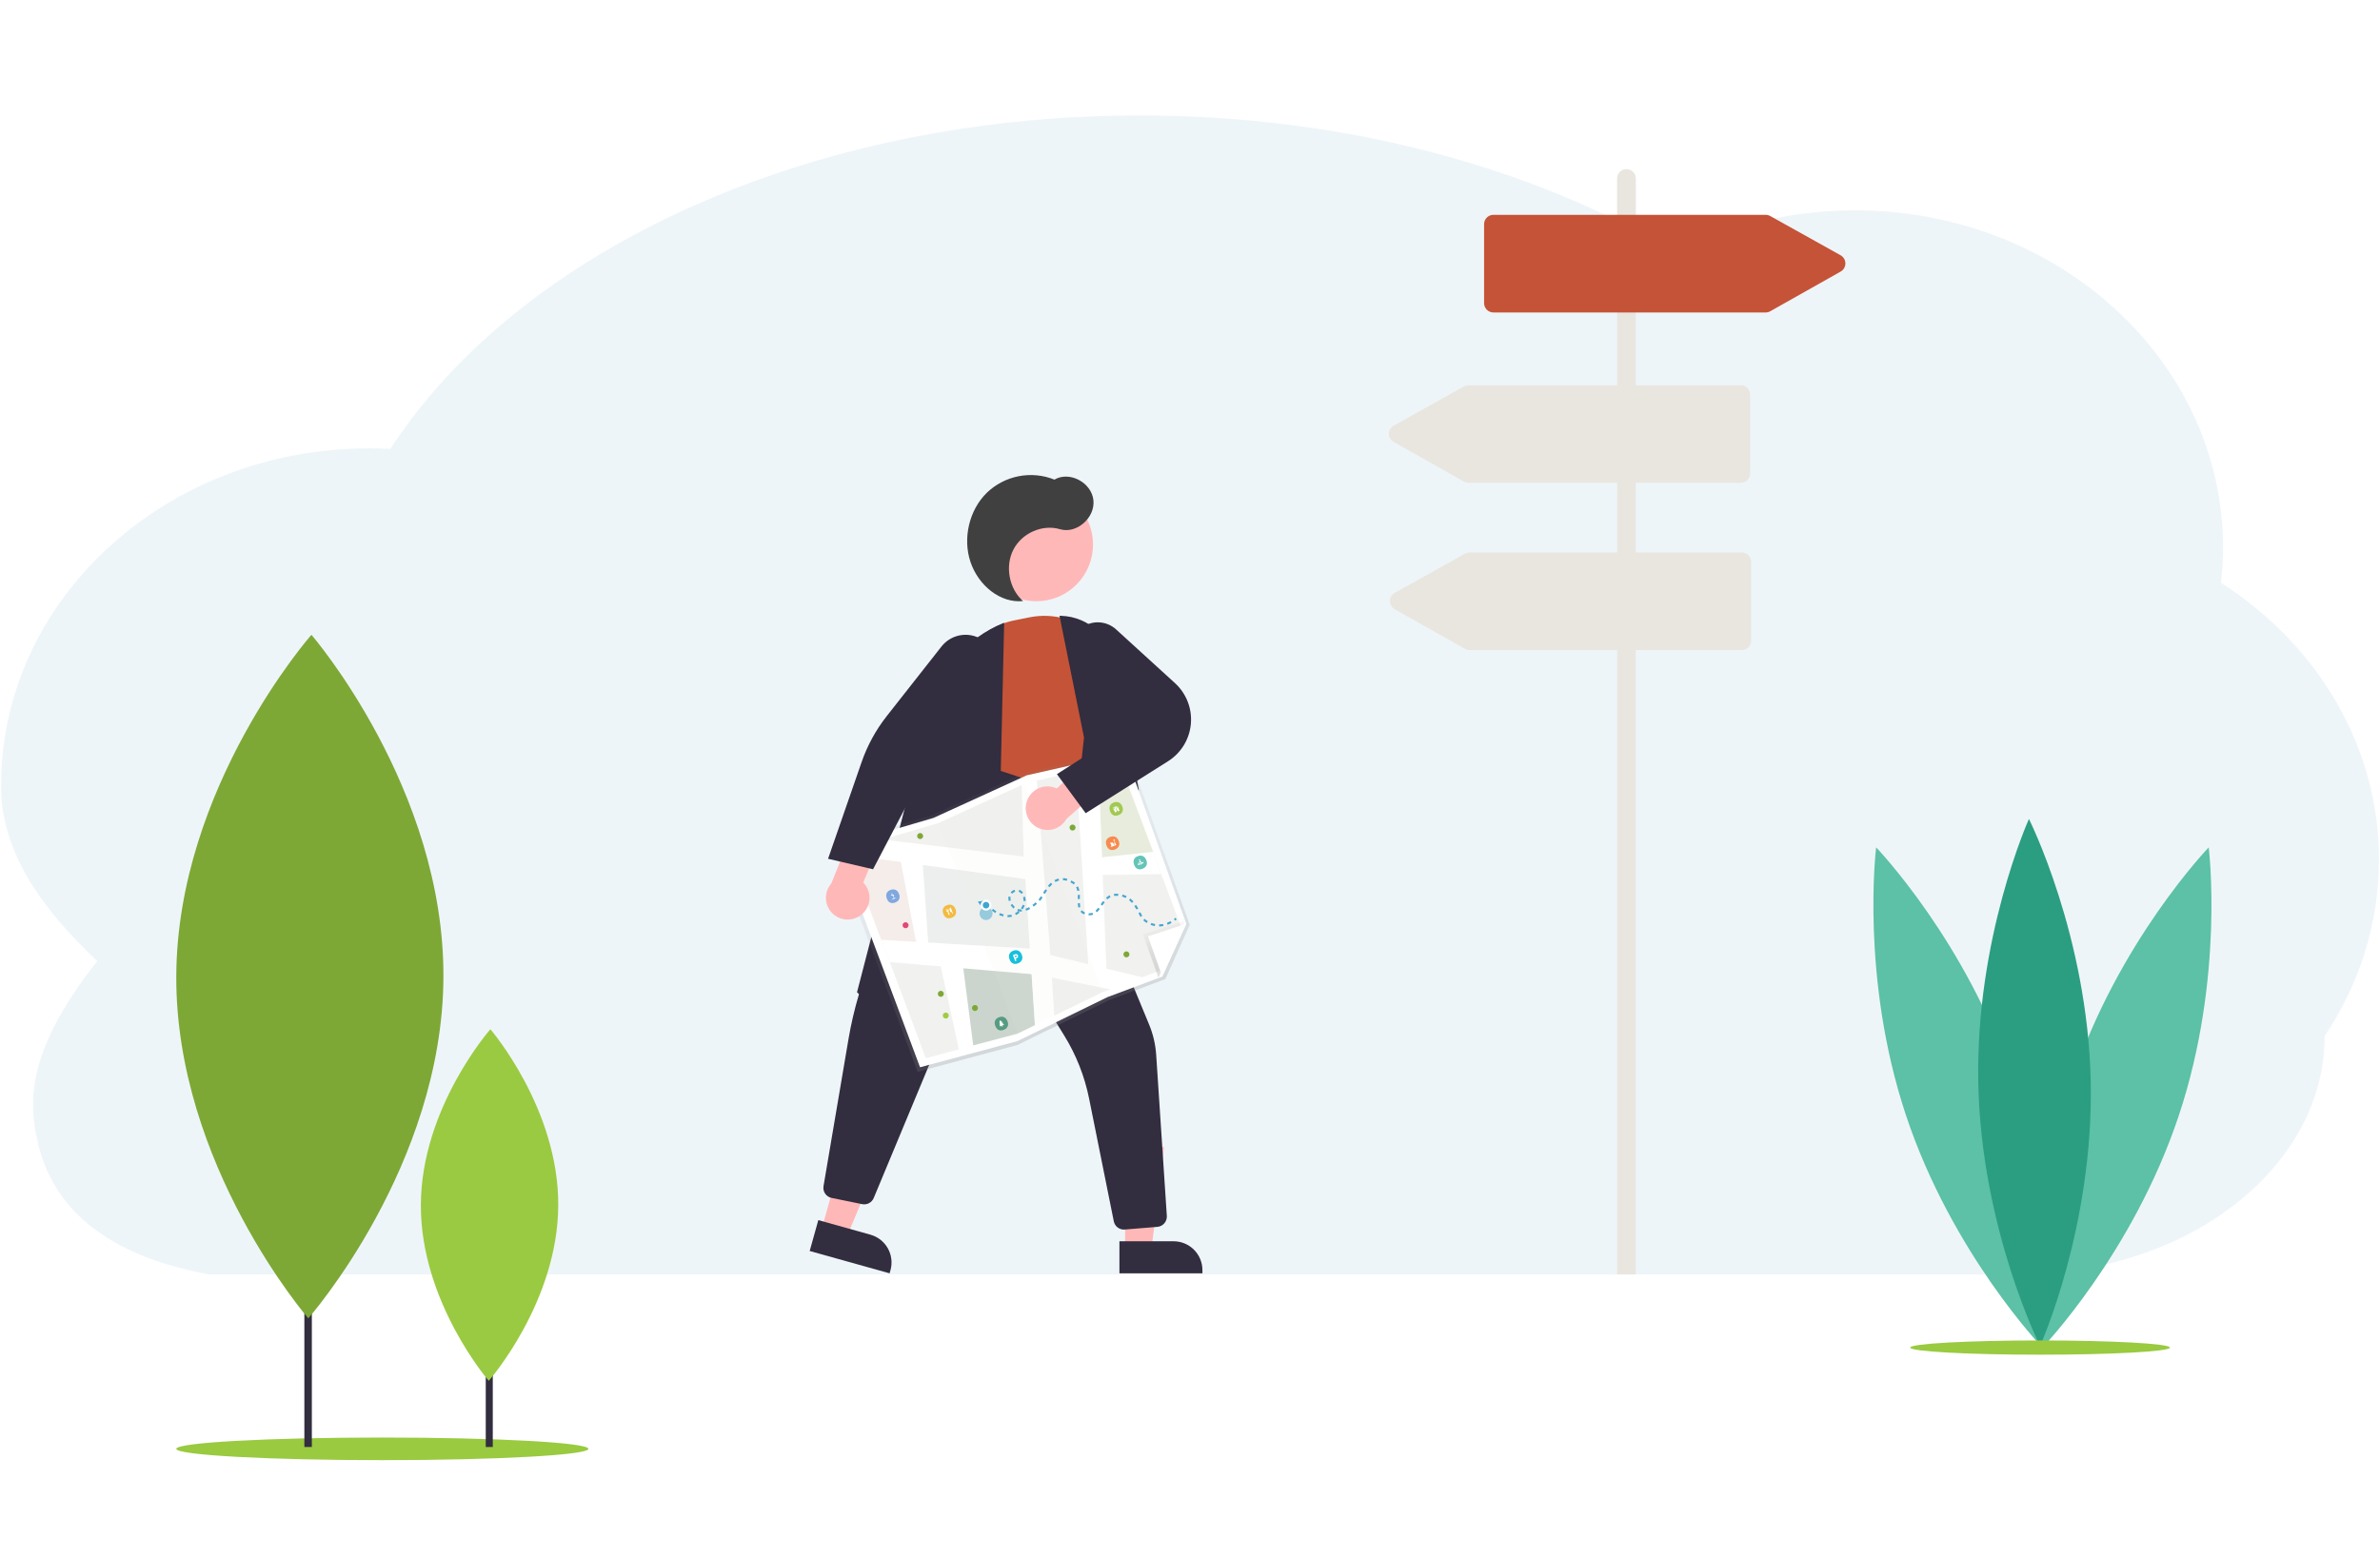 <svg width="652" height="427" viewBox="0 0 652 427" fill="none" xmlns="http://www.w3.org/2000/svg">
<rect width="652" height="427" fill="white"/>
<path opacity="0.25" d="M636.841 283.913C646.605 269.341 651.75 252.624 651.715 235.588C651.761 220.729 647.853 206.078 640.321 192.871C632.789 179.664 621.854 168.288 608.438 159.703C608.809 156.492 608.999 153.265 609.008 150.036C609.008 99.004 563.874 57.633 508.218 57.633C491.068 57.612 474.205 61.612 459.275 69.241C419.876 45.809 368.44 31.628 312.168 31.628C245.197 31.628 185.077 51.714 143.941 83.577C128.857 95.272 116.312 108.558 106.928 123.017C106.683 122.986 106.444 122.986 106.199 122.986C104.491 122.904 102.782 122.857 101.074 122.857C45.406 122.857 0.285 164.228 0.285 215.261C0.243 233.288 11.141 248.736 26.627 263.359C7.699 287.445 7.629 301.251 10.28 312.821C12.932 324.39 21.445 342.638 57.222 349.225H123.948H552.782C567.342 349.277 581.717 346.282 594.783 340.474C596.201 339.846 597.591 339.177 598.951 338.482L599.253 338.322C599.568 338.152 599.878 337.987 600.188 337.822L600.216 337.808C600.392 337.715 600.569 337.622 600.74 337.524C604.994 335.234 609.011 332.601 612.743 329.659C627.651 317.887 636.841 301.734 636.841 283.913Z" fill="#BCDAEA"/>
<path d="M225.114 336.749L232.081 338.696L242.909 312.757L232.627 309.883L225.114 336.749Z" fill="#FFB8B8"/>
<path d="M243.708 348.92L221.813 342.8L224.178 334.342L238.46 338.334C240.479 338.899 242.192 340.242 243.22 342.068C244.249 343.895 244.509 346.055 243.945 348.074L243.708 348.92Z" fill="#322D3F"/>
<path d="M308.216 342.204L315.45 342.203L318.89 314.306L308.214 314.307L308.216 342.204Z" fill="#FFB8B8"/>
<path d="M329.402 348.918L306.667 348.92L306.666 340.138L321.496 340.136C322.534 340.136 323.562 340.341 324.521 340.738C325.48 341.135 326.352 341.717 327.086 342.451C327.82 343.185 328.402 344.056 328.8 345.015C329.197 345.973 329.402 347.001 329.402 348.039L329.402 348.918V348.918Z" fill="#322D3F"/>
<path d="M291.349 162.854C298.881 158.738 301.648 149.296 297.531 141.766C293.414 134.236 283.971 131.469 276.44 135.585C268.909 139.702 266.141 149.143 270.258 156.673C274.375 164.203 283.818 166.97 291.349 162.854Z" fill="#FFB8B8"/>
<path d="M294.999 224.128L264.225 211.533L261.485 193.469C260.678 188.189 261.938 182.801 265.003 178.427C268.068 174.052 272.701 171.027 277.94 169.981L282.011 169.163C285.355 168.494 288.811 168.651 292.081 169.62C295.35 170.59 298.334 172.343 300.772 174.727C303.16 177.008 304.946 179.846 305.97 182.986C306.994 186.125 307.225 189.47 306.641 192.72C306.181 195.506 305.051 198.138 303.349 200.389C293.681 213.03 294.922 223.537 294.936 223.642L294.999 224.128Z" fill="#C55337"/>
<path d="M307.53 271.235L292.107 246.711L296.965 202.101L290.254 168.738L290.611 168.747C294.514 168.843 298.231 170.437 300.991 173.197C303.751 175.958 305.343 179.675 305.438 183.577L311.965 216.27L307.53 271.235Z" fill="#322D3F"/>
<path d="M307.882 336.93C307.232 336.93 306.602 336.704 306.1 336.292C305.597 335.88 305.252 335.307 305.124 334.67L298.367 301.076C297.133 294.922 294.809 289.037 291.504 283.699L272.439 252.863C272.344 252.71 272.209 252.586 272.048 252.504C271.887 252.423 271.706 252.387 271.527 252.402C271.347 252.416 271.174 252.48 271.028 252.586C270.882 252.692 270.768 252.836 270.699 253.002L239.354 328.29C239.102 328.891 238.649 329.387 238.072 329.693C237.496 329.999 236.831 330.095 236.191 329.966L227.818 328.259C227.1 328.116 226.467 327.698 226.054 327.095C225.64 326.491 225.479 325.75 225.604 325.03L232.435 284.779C233.829 276.575 236.203 268.568 239.507 260.93L262.641 207.474L296.782 218.684L299.035 242.586L314.809 280.776C315.899 283.413 316.551 286.211 316.738 289.059L319.653 333.196C319.698 333.933 319.453 334.658 318.971 335.217C318.489 335.776 317.808 336.124 317.072 336.188L308.114 336.921C308.036 336.927 307.959 336.93 307.882 336.93Z" fill="#322D3F"/>
<path d="M245.602 282.172L234.779 271.9L255.233 193.038C256.531 188.079 258.964 183.491 262.341 179.634C265.717 175.778 269.944 172.759 274.688 170.816L275.089 170.653L273.996 218.65L245.602 282.172Z" fill="#322D3F"/>
<path d="M319.242 268.294L303.889 274.039L278.69 286.366L251.385 293.687L228.075 231.43L255.033 223.515L281.13 211.576L308.705 205.361L325.932 253.422L319.242 268.294Z" fill="url(#paint0_linear)"/>
<path d="M318.418 267.615L303.4 273.235L278.747 285.28L252.045 292.453L229.365 231.879L255.729 224.127L281.259 212.459L308.224 206.361L324.982 253.125L318.418 267.615Z" fill="white"/>
<path d="M317.885 265.935L302.068 271.854L278.815 283.214L253.629 289.981L232.236 232.845L257.104 225.533L281.184 214.527L306.619 208.776L323.427 253.669L317.885 265.935Z" fill="#F1F1EF"/>
<path d="M263.157 264.981L282.66 266.885L283.529 280.912L278.664 283.28L266.394 286.503L263.157 264.981Z" fill="#356447" fill-opacity="0.2"/>
<path d="M300.884 210.055L306.649 208.774L316.009 233.481L304.786 234.669L301.975 235.063L300.884 210.055Z" fill="#BFD798" fill-opacity="0.2"/>
<path d="M232.587 234.135L246.809 236.098L251.061 258.281L243.453 258.006L241.401 257.678L232.587 234.135Z" fill="#F7E7E3" fill-opacity="0.4"/>
<path d="M251.104 236.298L282.904 240.612L282.514 260.643L258.211 260.042L253.812 259.333L251.104 236.298Z" fill="#E7ECEE" fill-opacity="0.4"/>
<path d="M314.661 268.222L287.744 261.706L283.927 212.62L279.843 214.149L280.456 234.723L238.425 229.648L231.932 232.352L230.856 234.014L280.864 240.896L283.614 282.305L288.923 279.661L288.151 267.88L305.964 271.477L314.661 268.222Z" fill="white"/>
<path d="M317.347 267.906L313.118 256.042L324.655 252.248L317.347 267.906Z" fill="url(#paint1_linear)"/>
<path d="M241.48 257.536L282.119 259.925L286.233 263.86L284.826 267.125L243.764 263.638L241.48 257.536Z" fill="white"/>
<path d="M318.383 267.518L314.477 256.572L324.983 253.123L318.383 267.518Z" fill="white"/>
<path d="M298.149 264.658L294.809 211.447L300.89 210.071L303.12 265.646L298.149 264.658Z" fill="white"/>
<path opacity="0.1" d="M278.714 283.251L302.053 271.858L280.661 214.724L257.105 225.534" fill="#E9E6E0"/>
<path d="M301.888 234.93L315.852 233.431L318.136 239.532L300.456 239.802L301.888 234.93Z" fill="white"/>
<path d="M257.721 264.823L262.836 288.281L266.775 287.683L263.897 265.347L262.802 262.439L257.721 264.823Z" fill="white"/>
<path d="M246.716 235.821L250.938 258.093L254.299 258.556L252.562 233.626L246.716 235.821Z" fill="white"/>
<path d="M252.361 229.867C252.786 229.708 253.001 229.235 252.842 228.811C252.683 228.386 252.21 228.171 251.785 228.33C251.361 228.489 251.146 228.961 251.304 229.386C251.463 229.811 251.937 230.026 252.361 229.867Z" fill="#7DA836"/>
<path d="M258.028 273.1C258.453 272.941 258.668 272.468 258.509 272.043C258.35 271.619 257.877 271.403 257.452 271.562C257.028 271.721 256.812 272.194 256.971 272.619C257.13 273.043 257.603 273.259 258.028 273.1Z" fill="#7DA836"/>
<path d="M259.382 279.057C259.806 278.898 260.022 278.425 259.863 278C259.704 277.576 259.231 277.36 258.806 277.519C258.381 277.678 258.166 278.151 258.325 278.575C258.484 279 258.957 279.215 259.382 279.057Z" fill="#9FCC42"/>
<path d="M248.367 254.304C248.791 254.145 249.007 253.672 248.848 253.248C248.689 252.823 248.216 252.608 247.791 252.767C247.367 252.926 247.151 253.399 247.31 253.823C247.469 254.248 247.942 254.463 248.367 254.304Z" fill="#E24779"/>
<path d="M267.378 276.987C267.802 276.828 268.017 276.355 267.859 275.931C267.7 275.506 267.227 275.291 266.802 275.449C266.377 275.608 266.162 276.081 266.321 276.506C266.48 276.93 266.953 277.146 267.378 276.987Z" fill="#7DA836"/>
<path d="M294.118 227.541C294.543 227.383 294.758 226.91 294.599 226.485C294.44 226.06 293.967 225.845 293.542 226.004C293.118 226.163 292.902 226.636 293.061 227.06C293.22 227.485 293.693 227.7 294.118 227.541Z" fill="#7DA836"/>
<path d="M286.496 219.768C286.921 219.609 287.136 219.136 286.977 218.711C286.818 218.287 286.345 218.071 285.921 218.23C285.496 218.389 285.281 218.862 285.44 219.287C285.599 219.711 286.072 219.926 286.496 219.768Z" fill="#64747B"/>
<path d="M308.874 262.287C309.298 262.128 309.513 261.655 309.355 261.231C309.196 260.806 308.723 260.591 308.298 260.75C307.873 260.909 307.658 261.382 307.817 261.806C307.976 262.231 308.449 262.446 308.874 262.287Z" fill="#7DA836"/>
<g clip-path="url(#clip0)" filter="url(#filter0_d)">
<path d="M258.713 244.215C258.33 243.194 258.696 242.538 259.524 242.228C260.352 241.918 261.101 242.134 261.491 243.175C261.863 244.168 261.41 244.807 260.603 245.109C259.768 245.421 259.083 245.204 258.713 244.215Z" fill="#F2BB41" stroke="#F2BB41" stroke-width="0.61" stroke-miterlimit="10"/>
<path d="M260.398 242.605C260.288 242.646 260.2 242.729 260.152 242.835C260.104 242.941 260.099 243.062 260.14 243.171L260.371 243.788C260.376 243.802 260.387 243.813 260.4 243.819C260.413 243.825 260.428 243.825 260.442 243.82L260.648 243.743L260.821 244.206C260.831 244.233 260.852 244.256 260.878 244.268C260.905 244.28 260.935 244.281 260.962 244.271C260.99 244.26 261.012 244.24 261.024 244.213C261.036 244.187 261.037 244.156 261.027 244.129L260.468 242.637C260.466 242.631 260.462 242.624 260.457 242.619C260.452 242.614 260.446 242.61 260.44 242.607C260.433 242.604 260.426 242.602 260.419 242.602C260.411 242.602 260.404 242.603 260.398 242.605Z" fill="white"/>
<path d="M259.676 242.875C259.662 242.88 259.651 242.89 259.645 242.903C259.639 242.916 259.638 242.931 259.642 242.945L259.776 243.366L259.668 243.406L259.493 243.001C259.487 242.988 259.476 242.977 259.463 242.971C259.45 242.966 259.435 242.965 259.421 242.971L259.419 242.972C259.405 242.977 259.394 242.987 259.388 243C259.382 243.013 259.381 243.028 259.385 243.041L259.519 243.462L259.411 243.502L259.236 243.097C259.23 243.084 259.219 243.073 259.205 243.067C259.192 243.062 259.176 243.061 259.163 243.067C259.149 243.072 259.138 243.083 259.132 243.097C259.126 243.11 259.126 243.125 259.131 243.139L259.304 243.601C259.325 243.655 259.366 243.7 259.419 243.724C259.472 243.748 259.532 243.75 259.587 243.73L259.833 244.518C259.845 244.557 259.873 244.59 259.91 244.609C259.946 244.628 259.989 244.632 260.029 244.619C260.068 244.607 260.101 244.579 260.12 244.543C260.139 244.506 260.143 244.463 260.13 244.424C260.129 244.419 260.127 244.413 260.125 244.408L259.793 243.653C259.847 243.632 259.892 243.591 259.916 243.538C259.94 243.485 259.942 243.424 259.921 243.37L259.749 242.908C259.746 242.901 259.742 242.895 259.737 242.889C259.732 242.884 259.726 242.88 259.719 242.877C259.712 242.874 259.705 242.872 259.698 242.872C259.69 242.871 259.683 242.873 259.676 242.875V242.875Z" fill="white"/>
</g>
<g clip-path="url(#clip1)" filter="url(#filter1_d)">
<path d="M304.401 216.088C304.018 215.067 304.384 214.411 305.212 214.101C306.04 213.791 306.789 214.007 307.179 215.049C307.551 216.041 307.098 216.68 306.291 216.982C305.456 217.295 304.771 217.078 304.401 216.088Z" fill="#A2C94F" stroke="#A2C94F" stroke-width="0.61"/>
<path d="M305.58 215.01L305.148 215.735L305.428 216.484C305.433 216.498 305.444 216.509 305.457 216.515C305.47 216.521 305.485 216.521 305.499 216.516L305.911 216.362L305.776 216.002L306.085 215.886L306.219 216.247L306.631 216.092C306.645 216.087 306.656 216.077 306.662 216.064C306.668 216.051 306.668 216.035 306.663 216.022L306.383 215.273L305.58 215.01ZM306.008 215.681L305.699 215.796L305.603 215.539L305.911 215.423L306.008 215.681Z" fill="white"/>
<path d="M306.527 215.088L305.524 214.76C305.512 214.756 305.499 214.756 305.487 214.761C305.476 214.765 305.466 214.773 305.459 214.784L305.193 215.229L305.133 215.069L304.979 215.127L305.085 215.411L304.919 215.69C304.911 215.703 304.909 215.718 304.912 215.732C304.916 215.746 304.925 215.758 304.938 215.765C304.95 215.773 304.965 215.775 304.979 215.772C304.993 215.768 305.005 215.759 305.013 215.746L305.531 214.878L306.492 215.193C306.499 215.195 306.507 215.196 306.514 215.195C306.521 215.195 306.528 215.193 306.534 215.19C306.541 215.186 306.547 215.182 306.551 215.176C306.556 215.171 306.559 215.165 306.562 215.158C306.564 215.151 306.565 215.144 306.564 215.136C306.564 215.129 306.562 215.122 306.559 215.116C306.555 215.109 306.551 215.104 306.545 215.099C306.54 215.094 306.534 215.091 306.527 215.088L306.527 215.088Z" fill="white"/>
</g>
<g clip-path="url(#clip2)" filter="url(#filter2_d)">
<path d="M276.864 256.703C276.482 255.682 276.848 255.026 277.676 254.716C278.504 254.406 279.253 254.622 279.643 255.664C280.014 256.656 279.562 257.295 278.755 257.597C277.92 257.91 277.235 257.693 276.864 256.703Z" fill="#16C0DB" stroke="#16C0DB" stroke-width="0.61"/>
<path d="M278.129 255.38L277.489 255.62L278.105 257.266L278.471 257.129L278.266 256.581L278.54 256.478C278.685 256.423 278.802 256.313 278.866 256.172C278.93 256.031 278.935 255.87 278.881 255.725C278.827 255.58 278.717 255.462 278.576 255.397C278.435 255.333 278.274 255.327 278.129 255.38L278.129 255.38ZM278.421 256.105L278.129 256.215L277.992 255.849L278.284 255.739C278.333 255.721 278.387 255.723 278.434 255.745C278.481 255.766 278.518 255.805 278.536 255.854C278.554 255.902 278.552 255.956 278.531 256.003C278.509 256.05 278.47 256.087 278.421 256.105L278.421 256.105Z" fill="white"/>
</g>
<g clip-path="url(#clip3)" filter="url(#filter3_d)">
<path d="M272.951 274.927C272.569 273.906 272.935 273.25 273.763 272.94C274.591 272.63 275.34 272.846 275.73 273.887C276.101 274.88 275.648 275.519 274.842 275.821C274.006 276.134 273.322 275.917 272.951 274.927Z" fill="#569B82" stroke="#569B82" stroke-width="0.61"/>
<path d="M275.029 274.651L274.642 274.393C274.614 274.38 274.646 274.384 274.668 274.375L274.8 274.326C274.811 274.322 274.82 274.313 274.825 274.303C274.829 274.292 274.83 274.28 274.826 274.269C274.822 274.259 274.814 274.251 274.804 274.246L274.803 274.245L274.285 273.957C274.278 273.952 274.297 273.958 274.32 273.949L274.465 273.895C274.476 273.89 274.485 273.882 274.49 273.871C274.494 273.86 274.495 273.848 274.491 273.836C274.487 273.828 274.481 273.821 274.474 273.816L273.991 273.525C273.986 273.521 273.98 273.519 273.974 273.517C273.969 273.516 273.962 273.516 273.957 273.518C273.951 273.519 273.945 273.522 273.941 273.526C273.936 273.53 273.933 273.535 273.93 273.54C273.928 273.543 273.758 274.08 273.758 274.08C273.753 274.09 273.753 274.101 273.756 274.111C273.761 274.122 273.769 274.131 273.78 274.136C273.79 274.142 273.802 274.142 273.814 274.138L273.957 274.085C273.979 274.076 273.991 274.062 273.987 274.073L273.788 274.624C273.785 274.629 273.784 274.635 273.783 274.641C273.783 274.647 273.784 274.653 273.786 274.658C273.79 274.669 273.798 274.678 273.809 274.683C273.819 274.688 273.831 274.688 273.842 274.684L273.972 274.636C273.995 274.627 274.014 274.603 274.006 274.63L273.864 275.087C273.86 275.095 273.859 275.104 273.86 275.113C273.861 275.122 273.865 275.13 273.871 275.136C273.877 275.143 273.885 275.148 273.893 275.15C273.902 275.152 273.911 275.152 273.919 275.149L274.423 274.96L274.477 275.104L274.341 275.154L274.373 275.239L274.764 275.092L274.732 275.008L274.58 275.065L274.526 274.921L275.028 274.734C275.039 274.729 275.048 274.721 275.053 274.71C275.057 274.699 275.058 274.687 275.054 274.676C275.051 274.67 275.048 274.665 275.044 274.661C275.04 274.657 275.035 274.653 275.029 274.651V274.651Z" fill="white"/>
</g>
<g clip-path="url(#clip4)" filter="url(#filter4_d)">
<path d="M303.426 225.509C303.044 224.488 303.41 223.832 304.238 223.522C305.066 223.212 305.815 223.428 306.205 224.469C306.576 225.462 306.124 226.101 305.317 226.403C304.482 226.715 303.797 226.498 303.426 225.509Z" fill="#F78B4F" stroke="#F78B4F" stroke-width="0.61"/>
<path d="M305.138 223.943C305.164 223.933 305.192 223.928 305.219 223.929C305.247 223.93 305.274 223.936 305.299 223.948C305.324 223.959 305.347 223.975 305.365 223.995C305.384 224.015 305.399 224.039 305.409 224.065C305.418 224.091 305.423 224.118 305.422 224.146C305.421 224.173 305.414 224.2 305.403 224.225C305.391 224.25 305.375 224.273 305.354 224.292C305.334 224.31 305.31 224.325 305.284 224.334C305.233 224.352 305.176 224.35 305.126 224.327C305.075 224.304 305.036 224.263 305.016 224.212C304.996 224.16 304.998 224.103 305.021 224.052C305.044 224.002 305.087 223.962 305.138 223.943V223.943Z" fill="white"/>
<path d="M305.855 225.444C305.864 225.439 305.782 225.371 305.772 225.372C305.736 225.377 305.736 225.378 305.722 225.343C305.681 225.248 305.64 225.152 305.599 225.057C305.527 224.886 305.454 224.715 305.381 224.545C305.37 224.518 305.356 224.512 305.329 224.522C305.296 224.534 305.263 224.546 305.23 224.559C305.196 224.571 305.19 224.585 305.203 224.619C305.239 224.714 305.253 224.751 305.289 224.845C305.31 224.899 305.319 224.929 305.273 224.962C305.231 224.991 305.221 225.015 305.244 225.068C305.264 225.116 305.375 225.418 305.379 225.43C305.383 225.442 305.326 225.444 305.304 225.458C305.289 225.465 305.273 225.469 305.257 225.469C305.24 225.469 305.224 225.465 305.209 225.458C305.158 225.338 305.113 225.215 305.075 225.089C305.053 225.035 304.992 225.023 304.934 224.994C304.845 224.95 304.832 224.85 304.795 224.758C304.787 224.738 304.765 224.713 304.746 224.719C304.732 224.722 304.719 224.727 304.707 224.733C304.681 224.743 304.657 224.756 304.635 224.772C304.592 224.818 304.536 224.85 304.475 224.863C304.472 224.864 304.468 224.865 304.464 224.864C304.46 224.864 304.456 224.863 304.453 224.861C304.449 224.859 304.446 224.857 304.444 224.854C304.442 224.851 304.44 224.847 304.439 224.843C304.431 224.822 304.423 224.801 304.414 224.78C304.399 224.744 304.384 224.738 304.349 224.752C304.294 224.772 304.24 224.793 304.185 224.813C304.15 224.826 304.145 224.836 304.158 224.872C304.194 224.974 304.233 225.074 304.267 225.177C304.285 225.237 304.316 225.293 304.358 225.34C304.371 225.353 304.38 225.368 304.386 225.385C304.417 225.491 304.446 225.598 304.476 225.705C304.482 225.724 304.479 225.737 304.458 225.743C304.445 225.746 304.432 225.753 304.419 225.757C304.412 225.758 304.405 225.76 304.398 225.764C304.392 225.767 304.386 225.772 304.382 225.778C304.377 225.784 304.374 225.791 304.373 225.798C304.371 225.805 304.371 225.813 304.372 225.82C304.373 225.834 304.369 225.849 304.37 225.864C304.371 225.869 304.371 225.874 304.369 225.879C304.368 225.884 304.366 225.889 304.363 225.893C304.36 225.897 304.356 225.9 304.352 225.903C304.347 225.906 304.342 225.907 304.337 225.908C304.326 225.91 304.317 225.916 304.309 225.924C304.301 225.932 304.296 225.942 304.295 225.953C304.288 225.981 304.276 226.009 304.269 226.037L305.855 225.444Z" fill="white"/>
</g>
<g clip-path="url(#clip5)" filter="url(#filter5_d)">
<path d="M310.989 230.786C310.607 229.765 310.973 229.109 311.801 228.799C312.629 228.489 313.378 228.705 313.767 229.747C314.139 230.739 313.686 231.378 312.879 231.68C312.044 231.993 311.359 231.776 310.989 230.786Z" fill="#64C4B7" stroke="#64C4B7" stroke-width="0.61"/>
<path d="M312.273 229.768C312.372 229.731 312.422 229.621 312.385 229.522C312.348 229.423 312.238 229.373 312.139 229.41C312.04 229.447 311.99 229.557 312.027 229.656C312.064 229.755 312.174 229.805 312.273 229.768Z" fill="white"/>
<path d="M312.258 230.118L312.38 230.314L312.709 230.191L312.516 229.88C312.5 229.855 312.478 229.834 312.453 229.82C312.427 229.806 312.397 229.798 312.368 229.799C312.338 229.799 312.309 229.807 312.284 229.822C312.258 229.837 312.237 229.859 312.222 229.884C312.221 229.886 312.061 230.148 312.061 230.148L311.871 230.219C311.861 230.222 311.852 230.228 311.845 230.235C311.837 230.241 311.831 230.25 311.827 230.259C311.823 230.268 311.821 230.278 311.82 230.288C311.82 230.298 311.821 230.308 311.825 230.318C311.829 230.327 311.834 230.336 311.841 230.343C311.848 230.351 311.856 230.357 311.865 230.361C311.875 230.365 311.885 230.367 311.895 230.367C311.905 230.368 311.915 230.366 311.924 230.362L312.139 230.282C312.155 230.276 312.169 230.265 312.177 230.25L312.258 230.118Z" fill="white"/>
<path d="M313.208 230.086L312.177 230.472L312.535 230.705L313.043 230.515C313.084 230.503 313.123 230.483 313.156 230.456C313.189 230.429 313.217 230.396 313.237 230.358C313.257 230.32 313.269 230.278 313.273 230.235C313.276 230.192 313.271 230.149 313.258 230.108C313.256 230.103 313.253 230.099 313.25 230.096C313.246 230.092 313.242 230.089 313.238 230.087C313.233 230.085 313.228 230.084 313.223 230.083C313.218 230.083 313.213 230.084 313.208 230.086Z" fill="white"/>
<path d="M312.741 230.93L311.985 230.438C311.977 230.432 311.967 230.43 311.957 230.432C311.947 230.434 311.938 230.439 311.932 230.448C311.927 230.456 311.924 230.466 311.926 230.476C311.928 230.486 311.934 230.495 311.942 230.501L311.944 230.502L312 230.538L311.633 230.675C311.624 230.679 311.616 230.686 311.612 230.695C311.608 230.704 311.607 230.715 311.611 230.724C311.627 230.764 311.652 230.8 311.683 230.83C311.713 230.86 311.75 230.884 311.79 230.899C311.83 230.915 311.873 230.922 311.916 230.92C311.959 230.919 312.001 230.908 312.04 230.89L312.358 230.771L312.699 230.994C312.708 230.999 312.718 231.001 312.728 230.999C312.738 230.997 312.746 230.991 312.752 230.983C312.757 230.974 312.759 230.964 312.757 230.954C312.755 230.944 312.75 230.936 312.741 230.93L312.741 230.93Z" fill="white"/>
</g>
<g clip-path="url(#clip6)" filter="url(#filter6_d)">
<path d="M243.235 240.038C242.852 239.017 243.218 238.36 244.046 238.051C244.874 237.741 245.623 237.957 246.013 238.998C246.385 239.991 245.932 240.63 245.125 240.932C244.29 241.244 243.605 241.027 243.235 240.038Z" fill="#80A7E0" stroke="#80A7E0" stroke-width="0.61" stroke-miterlimit="10"/>
<path d="M244.807 239.071C244.755 239.091 244.71 239.125 244.677 239.17C244.644 239.214 244.625 239.268 244.623 239.323L244.342 238.575C244.337 238.559 244.308 238.555 244.293 238.561C244.277 238.567 244.258 238.589 244.264 238.604L244.438 239.069C244.399 239.029 244.35 239.001 244.296 238.989C244.242 238.977 244.186 238.981 244.134 239L244.077 239.021L244.12 239.134C244.134 239.172 244.155 239.206 244.182 239.235C244.209 239.264 244.241 239.287 244.278 239.304C244.314 239.32 244.353 239.329 244.393 239.331C244.432 239.332 244.472 239.326 244.509 239.312L244.526 239.305L244.728 239.843C244.734 239.859 244.762 239.863 244.778 239.857C244.793 239.851 244.812 239.83 244.806 239.814L244.711 239.559L244.728 239.553C244.766 239.539 244.8 239.518 244.829 239.49C244.858 239.463 244.881 239.431 244.898 239.395C244.914 239.358 244.923 239.319 244.925 239.28C244.926 239.24 244.92 239.2 244.906 239.163L244.863 239.05L244.807 239.071Z" fill="white"/>
<path d="M245.474 239.907L245.19 240.013C245.159 239.955 245.108 239.91 245.046 239.888C244.984 239.866 244.916 239.867 244.856 239.893C244.811 239.909 244.771 239.938 244.741 239.975C244.71 240.012 244.69 240.056 244.683 240.104C244.66 240.101 244.637 240.104 244.615 240.112C244.583 240.122 244.555 240.142 244.536 240.171C244.518 240.199 244.51 240.233 244.514 240.266L244.238 240.369C244.222 240.375 244.219 240.404 244.225 240.42C244.23 240.429 244.238 240.436 244.247 240.44C244.256 240.444 244.267 240.446 244.277 240.444L245.513 239.982C245.529 239.976 245.523 239.952 245.517 239.936C245.511 239.92 245.49 239.901 245.474 239.907Z" fill="white"/>
</g>
<g filter="url(#filter7_df)">
<path d="M270.203 249.828C271.187 249.784 271.949 248.952 271.905 247.969C271.862 246.985 271.03 246.223 270.046 246.266C269.062 246.309 268.3 247.142 268.344 248.125C268.387 249.109 269.219 249.871 270.203 249.828Z" fill="#40A6CF" fill-opacity="0.5"/>
</g>
<path fill-rule="evenodd" clip-rule="evenodd" d="M269.459 246.83L267.858 247.078L268.903 248.483L269.459 246.83V246.83Z" fill="#40A6CF"/>
<path d="M270.193 249.525C271.012 249.489 271.647 248.795 271.611 247.976C271.575 247.156 270.881 246.521 270.062 246.557C269.242 246.593 268.607 247.287 268.643 248.106C268.68 248.926 269.373 249.561 270.193 249.525Z" fill="white"/>
<path d="M270.167 248.945C270.666 248.923 271.053 248.5 271.031 248.001C271.009 247.502 270.587 247.115 270.087 247.137C269.588 247.159 269.201 247.581 269.223 248.081C269.245 248.58 269.668 248.967 270.167 248.945Z" fill="#40A6CF"/>
<path d="M271.882 249.273C272.485 249.806 275.379 251.915 278.008 250.614C280.213 249.524 281.477 247.095 280.132 244.894C278.787 242.693 274.917 244.884 277.267 248.117C279.618 251.35 283.398 248.205 284.955 246.394C286.195 244.951 288.453 238.512 293.924 241.842C297.405 243.961 293.525 249.486 297.641 250.45C301.757 251.413 301.457 244.88 306.173 245.197C310.89 245.513 311.812 250.226 313.074 251.673C314.336 253.121 318.039 255.114 322.179 251.727" stroke="#44A6CF" stroke-width="0.569" stroke-dasharray="1.14 1.14"/>
<path d="M280.273 164.703C276.433 161.38 275.265 155.182 277.618 150.612C279.971 146.042 285.596 143.582 290.406 145.019C294.936 146.373 300.087 141.857 299.535 137.015C298.983 132.173 292.958 129.019 288.857 131.424C285.75 130.178 282.35 129.855 279.064 130.495C275.779 131.135 272.748 132.71 270.336 135.031C265.517 139.751 263.689 147.468 265.852 153.956C268.016 160.445 274.055 165.357 280.273 164.703Z" fill="#404041"/>
<path d="M281.219 219.865C281.447 219.028 281.856 218.251 282.417 217.59C282.977 216.928 283.676 216.397 284.464 216.035C285.252 215.672 286.11 215.487 286.978 215.492C287.845 215.497 288.701 215.692 289.485 216.064L299.543 206.973L306.559 211.737L292.175 224.375C291.463 225.65 290.309 226.621 288.93 227.102C287.551 227.583 286.044 227.541 284.693 226.985C283.343 226.429 282.243 225.397 281.603 224.085C280.963 222.773 280.826 221.271 281.219 219.865V219.865Z" fill="#FFB8B8"/>
<path d="M297.426 222.832L289.542 212.133L307.516 200.631L294.633 182.251C293.581 180.749 293.119 178.912 293.337 177.091C293.555 175.27 294.437 173.594 295.815 172.383C297.192 171.172 298.968 170.512 300.802 170.529C302.636 170.545 304.4 171.238 305.755 172.474L321.886 187.189C323.422 188.591 324.615 190.328 325.369 192.266C326.124 194.204 326.422 196.29 326.238 198.361C326.055 200.433 325.395 202.434 324.312 204.209C323.228 205.984 321.749 207.485 319.99 208.595L297.426 222.832Z" fill="#322D3F"/>
<path d="M235.654 250.902C236.366 250.408 236.962 249.763 237.399 249.014C237.835 248.264 238.102 247.428 238.181 246.565C238.259 245.701 238.147 244.831 237.853 244.015C237.559 243.199 237.089 242.458 236.477 241.843L241.689 229.328L234.855 224.306L227.743 242.083C226.778 243.179 226.249 244.591 226.256 246.051C226.263 247.512 226.805 248.918 227.781 250.006C228.756 251.093 230.096 251.784 231.547 251.949C232.998 252.115 234.459 251.742 235.654 250.902V250.902Z" fill="#FFB8B8"/>
<path d="M239.175 238.195L226.849 235.325L236.034 208.842C237.617 204.273 239.953 200 242.944 196.2L257.929 177.147C259.299 175.405 261.305 174.276 263.506 174.009C265.707 173.741 267.924 174.357 269.672 175.721C271.42 177.085 272.556 179.087 272.831 181.286C273.106 183.486 272.498 185.705 271.14 187.458L254.512 208.915L239.175 238.195Z" fill="#322D3F"/>
<path d="M448.133 349.225H443.008V48.902C443.008 48.222 443.278 47.571 443.758 47.09C444.239 46.61 444.891 46.34 445.57 46.34C446.25 46.34 446.902 46.61 447.382 47.09C447.863 47.571 448.133 48.222 448.133 48.902V349.225Z" fill="#E9E6E0"/>
<path d="M483.694 85.624H409.127C408.447 85.623 407.796 85.353 407.315 84.873C406.835 84.392 406.565 83.741 406.564 83.062V61.427C406.565 60.748 406.835 60.097 407.315 59.617C407.796 59.136 408.447 58.866 409.127 58.865H483.699C484.136 58.866 484.566 58.977 484.948 59.19L504.231 69.95C504.629 70.172 504.96 70.496 505.191 70.888C505.422 71.28 505.544 71.727 505.545 72.182C505.546 72.637 505.426 73.084 505.197 73.477C504.968 73.87 504.638 74.195 504.241 74.419L484.952 85.294C484.568 85.51 484.135 85.624 483.694 85.624V85.624Z" fill="#C55337"/>
<path d="M476.889 132.309H402.322C401.881 132.309 401.448 132.195 401.063 131.979L381.774 121.104C381.378 120.881 381.048 120.556 380.819 120.162C380.59 119.769 380.469 119.322 380.47 118.867C380.471 118.412 380.594 117.965 380.824 117.573C381.055 117.181 381.387 116.857 381.784 116.635L401.068 105.876C401.449 105.663 401.879 105.551 402.316 105.551H476.889C477.568 105.551 478.22 105.822 478.7 106.302C479.18 106.782 479.451 107.433 479.451 108.113V129.747C479.451 130.427 479.18 131.078 478.7 131.558C478.22 132.038 477.568 132.309 476.889 132.309Z" fill="#E9E6E0"/>
<path d="M477.174 178.141H402.607C402.166 178.14 401.732 178.027 401.348 177.81L382.059 166.935C381.662 166.712 381.333 166.387 381.103 165.994C380.874 165.6 380.754 165.153 380.755 164.698C380.756 164.243 380.878 163.796 381.109 163.404C381.34 163.012 381.671 162.688 382.069 162.467L401.352 151.707C401.734 151.494 402.164 151.382 402.601 151.382H477.174C477.853 151.383 478.504 151.653 478.985 152.133C479.465 152.614 479.735 153.265 479.736 153.944V175.579C479.735 176.258 479.465 176.909 478.985 177.389C478.504 177.87 477.853 178.14 477.174 178.141V178.141Z" fill="#E9E6E0"/>
<path d="M104.742 400.115C135.918 400.115 161.192 398.728 161.192 397.017C161.192 395.307 135.918 393.92 104.742 393.92C73.565 393.92 48.292 395.307 48.292 397.017C48.292 398.728 73.565 400.115 104.742 400.115Z" fill="#99CA40"/>
<rect width="2.05" height="147.925" transform="matrix(-1 0 0 1 85.43 248.585)" fill="#322D3F"/>
<path d="M48.293 267.437C48.055 319.162 84.453 361.263 84.453 361.263C84.453 361.263 121.237 319.5 121.476 267.774C121.714 216.048 85.316 173.947 85.316 173.947C85.316 173.947 48.532 215.711 48.293 267.437Z" fill="#7DA836"/>
<rect width="1.926" height="76.082" transform="matrix(-1 0 0 1 134.999 320.429)" fill="#322D3F"/>
<path d="M115.294 330.125C115.171 356.729 133.891 378.382 133.891 378.382C133.891 378.382 152.811 356.902 152.933 330.298C153.056 303.694 134.336 282.041 134.336 282.041C134.336 282.041 115.416 303.521 115.294 330.125Z" fill="#9ACA41"/>
<path d="M551.362 295.878C563.941 333.73 559.523 369.271 559.523 369.271C559.523 369.271 534.71 343.441 522.131 305.589C509.551 267.737 513.969 232.197 513.969 232.197C513.969 232.197 538.783 258.026 551.362 295.878Z" fill="#5CC1A6"/>
<path d="M567.685 295.878C555.105 333.73 559.523 369.271 559.523 369.271C559.523 369.271 584.337 343.441 596.916 305.589C609.495 267.737 605.077 232.197 605.077 232.197C605.077 232.197 580.264 258.026 567.685 295.878Z" fill="#5CC1A6"/>
<path d="M572.751 296.287C573.595 336.165 558.88 368.818 558.88 368.818C558.88 368.818 542.799 336.816 541.956 296.938C541.113 257.06 555.827 224.407 555.827 224.407C555.827 224.407 571.908 256.409 572.751 296.287Z" fill="#2B9E82"/>
<path d="M558.872 371.219C578.519 371.219 594.447 370.345 594.447 369.267C594.447 368.189 578.519 367.315 558.872 367.315C539.224 367.315 523.297 368.189 523.297 369.267C523.297 370.345 539.224 371.219 558.872 371.219Z" fill="#99CA40"/>
<defs>
<filter id="filter0_d" x="242.747" y="232.385" width="34.682" height="34.745" filterUnits="userSpaceOnUse" color-interpolation-filters="sRGB">
<feFlood flood-opacity="0" result="BackgroundImageFix"/>
<feColorMatrix in="SourceAlpha" type="matrix" values="0 0 0 0 0 0 0 0 0 0 0 0 0 0 0 0 0 0 127 0"/>
<feOffset dy="6.098"/>
<feGaussianBlur stdDeviation="7.317"/>
<feColorMatrix type="matrix" values="0 0 0 0 0 0 0 0 0 0 0 0 0 0 0 0 0 0 0.2 0"/>
<feBlend mode="normal" in2="BackgroundImageFix" result="effect1_dropShadow"/>
<feBlend mode="normal" in="SourceGraphic" in2="effect1_dropShadow" result="shape"/>
</filter>
<filter id="filter1_d" x="288.415" y="204.23" width="34.682" height="34.745" filterUnits="userSpaceOnUse" color-interpolation-filters="sRGB">
<feFlood flood-opacity="0" result="BackgroundImageFix"/>
<feColorMatrix in="SourceAlpha" type="matrix" values="0 0 0 0 0 0 0 0 0 0 0 0 0 0 0 0 0 0 127 0"/>
<feOffset dy="6.098"/>
<feGaussianBlur stdDeviation="7.317"/>
<feColorMatrix type="matrix" values="0 0 0 0 0 0 0 0 0 0 0 0 0 0 0 0 0 0 0.2 0"/>
<feBlend mode="normal" in2="BackgroundImageFix" result="effect1_dropShadow"/>
<feBlend mode="normal" in="SourceGraphic" in2="effect1_dropShadow" result="shape"/>
</filter>
<filter id="filter2_d" x="260.899" y="244.872" width="34.682" height="34.745" filterUnits="userSpaceOnUse" color-interpolation-filters="sRGB">
<feFlood flood-opacity="0" result="BackgroundImageFix"/>
<feColorMatrix in="SourceAlpha" type="matrix" values="0 0 0 0 0 0 0 0 0 0 0 0 0 0 0 0 0 0 127 0"/>
<feOffset dy="6.098"/>
<feGaussianBlur stdDeviation="7.317"/>
<feColorMatrix type="matrix" values="0 0 0 0 0 0 0 0 0 0 0 0 0 0 0 0 0 0 0.2 0"/>
<feBlend mode="normal" in2="BackgroundImageFix" result="effect1_dropShadow"/>
<feBlend mode="normal" in="SourceGraphic" in2="effect1_dropShadow" result="shape"/>
</filter>
<filter id="filter3_d" x="256.985" y="263.098" width="34.682" height="34.745" filterUnits="userSpaceOnUse" color-interpolation-filters="sRGB">
<feFlood flood-opacity="0" result="BackgroundImageFix"/>
<feColorMatrix in="SourceAlpha" type="matrix" values="0 0 0 0 0 0 0 0 0 0 0 0 0 0 0 0 0 0 127 0"/>
<feOffset dy="6.098"/>
<feGaussianBlur stdDeviation="7.317"/>
<feColorMatrix type="matrix" values="0 0 0 0 0 0 0 0 0 0 0 0 0 0 0 0 0 0 0.2 0"/>
<feBlend mode="normal" in2="BackgroundImageFix" result="effect1_dropShadow"/>
<feBlend mode="normal" in="SourceGraphic" in2="effect1_dropShadow" result="shape"/>
</filter>
<filter id="filter4_d" x="287.461" y="213.679" width="34.682" height="34.745" filterUnits="userSpaceOnUse" color-interpolation-filters="sRGB">
<feFlood flood-opacity="0" result="BackgroundImageFix"/>
<feColorMatrix in="SourceAlpha" type="matrix" values="0 0 0 0 0 0 0 0 0 0 0 0 0 0 0 0 0 0 127 0"/>
<feOffset dy="6.098"/>
<feGaussianBlur stdDeviation="7.317"/>
<feColorMatrix type="matrix" values="0 0 0 0 0 0 0 0 0 0 0 0 0 0 0 0 0 0 0.2 0"/>
<feBlend mode="normal" in2="BackgroundImageFix" result="effect1_dropShadow"/>
<feBlend mode="normal" in="SourceGraphic" in2="effect1_dropShadow" result="shape"/>
</filter>
<filter id="filter5_d" x="295.024" y="218.955" width="34.682" height="34.745" filterUnits="userSpaceOnUse" color-interpolation-filters="sRGB">
<feFlood flood-opacity="0" result="BackgroundImageFix"/>
<feColorMatrix in="SourceAlpha" type="matrix" values="0 0 0 0 0 0 0 0 0 0 0 0 0 0 0 0 0 0 127 0"/>
<feOffset dy="6.098"/>
<feGaussianBlur stdDeviation="7.317"/>
<feColorMatrix type="matrix" values="0 0 0 0 0 0 0 0 0 0 0 0 0 0 0 0 0 0 0.2 0"/>
<feBlend mode="normal" in2="BackgroundImageFix" result="effect1_dropShadow"/>
<feBlend mode="normal" in="SourceGraphic" in2="effect1_dropShadow" result="shape"/>
</filter>
<filter id="filter6_d" x="227.269" y="228.209" width="34.682" height="34.745" filterUnits="userSpaceOnUse" color-interpolation-filters="sRGB">
<feFlood flood-opacity="0" result="BackgroundImageFix"/>
<feColorMatrix in="SourceAlpha" type="matrix" values="0 0 0 0 0 0 0 0 0 0 0 0 0 0 0 0 0 0 127 0"/>
<feOffset dy="6.098"/>
<feGaussianBlur stdDeviation="7.317"/>
<feColorMatrix type="matrix" values="0 0 0 0 0 0 0 0 0 0 0 0 0 0 0 0 0 0 0.2 0"/>
<feBlend mode="normal" in2="BackgroundImageFix" result="effect1_dropShadow"/>
<feBlend mode="normal" in="SourceGraphic" in2="effect1_dropShadow" result="shape"/>
</filter>
<filter id="filter7_df" x="256.953" y="234.876" width="26.343" height="26.343" filterUnits="userSpaceOnUse" color-interpolation-filters="sRGB">
<feFlood flood-opacity="0" result="BackgroundImageFix"/>
<feColorMatrix in="SourceAlpha" type="matrix" values="0 0 0 0 0 0 0 0 0 0 0 0 0 0 0 0 0 0 127 0"/>
<feOffset dy="2.278"/>
<feGaussianBlur stdDeviation="2.847"/>
<feColorMatrix type="matrix" values="0 0 0 0 0 0 0 0 0 0 0 0 0 0 0 0 0 0 0.1 0"/>
<feBlend mode="normal" in2="BackgroundImageFix" result="effect1_dropShadow"/>
<feBlend mode="normal" in="SourceGraphic" in2="effect1_dropShadow" result="shape"/>
<feGaussianBlur stdDeviation="5.694" result="effect2_foregroundBlur"/>
</filter>
<linearGradient id="paint0_linear" x1="291.978" y1="281.394" x2="267.727" y2="216.591" gradientUnits="userSpaceOnUse">
<stop stop-color="#808080" stop-opacity="0.25"/>
<stop offset="0.535" stop-color="#808080" stop-opacity="0.12"/>
<stop offset="1" stop-color="#808080" stop-opacity="0.1"/>
</linearGradient>
<linearGradient id="paint1_linear" x1="323.123" y1="265.744" x2="318.709" y2="253.95" gradientUnits="userSpaceOnUse">
<stop stop-opacity="0.12"/>
<stop offset="0.551" stop-opacity="0.09"/>
<stop offset="1" stop-opacity="0.02"/>
</linearGradient>
<clipPath id="clip0">
<rect width="4.175" height="4.285" fill="white" transform="matrix(0.937 -0.35 0.351 0.937 257.382 242.385)"/>
</clipPath>
<clipPath id="clip1">
<rect width="4.175" height="4.285" fill="white" transform="matrix(0.937 -0.35 0.351 0.937 303.049 214.23)"/>
</clipPath>
<clipPath id="clip2">
<rect width="4.175" height="4.285" fill="white" transform="matrix(0.937 -0.35 0.351 0.937 275.534 254.873)"/>
</clipPath>
<clipPath id="clip3">
<rect width="4.175" height="4.285" fill="white" transform="matrix(0.937 -0.35 0.351 0.937 271.619 273.099)"/>
</clipPath>
<clipPath id="clip4">
<rect width="4.175" height="4.285" fill="white" transform="matrix(0.937 -0.35 0.351 0.937 302.095 223.679)"/>
</clipPath>
<clipPath id="clip5">
<rect width="4.175" height="4.285" fill="white" transform="matrix(0.937 -0.35 0.351 0.937 309.658 228.956)"/>
</clipPath>
<clipPath id="clip6">
<rect width="4.175" height="4.285" fill="white" transform="matrix(0.937 -0.35 0.351 0.937 241.903 238.209)"/>
</clipPath>
</defs>
</svg>
